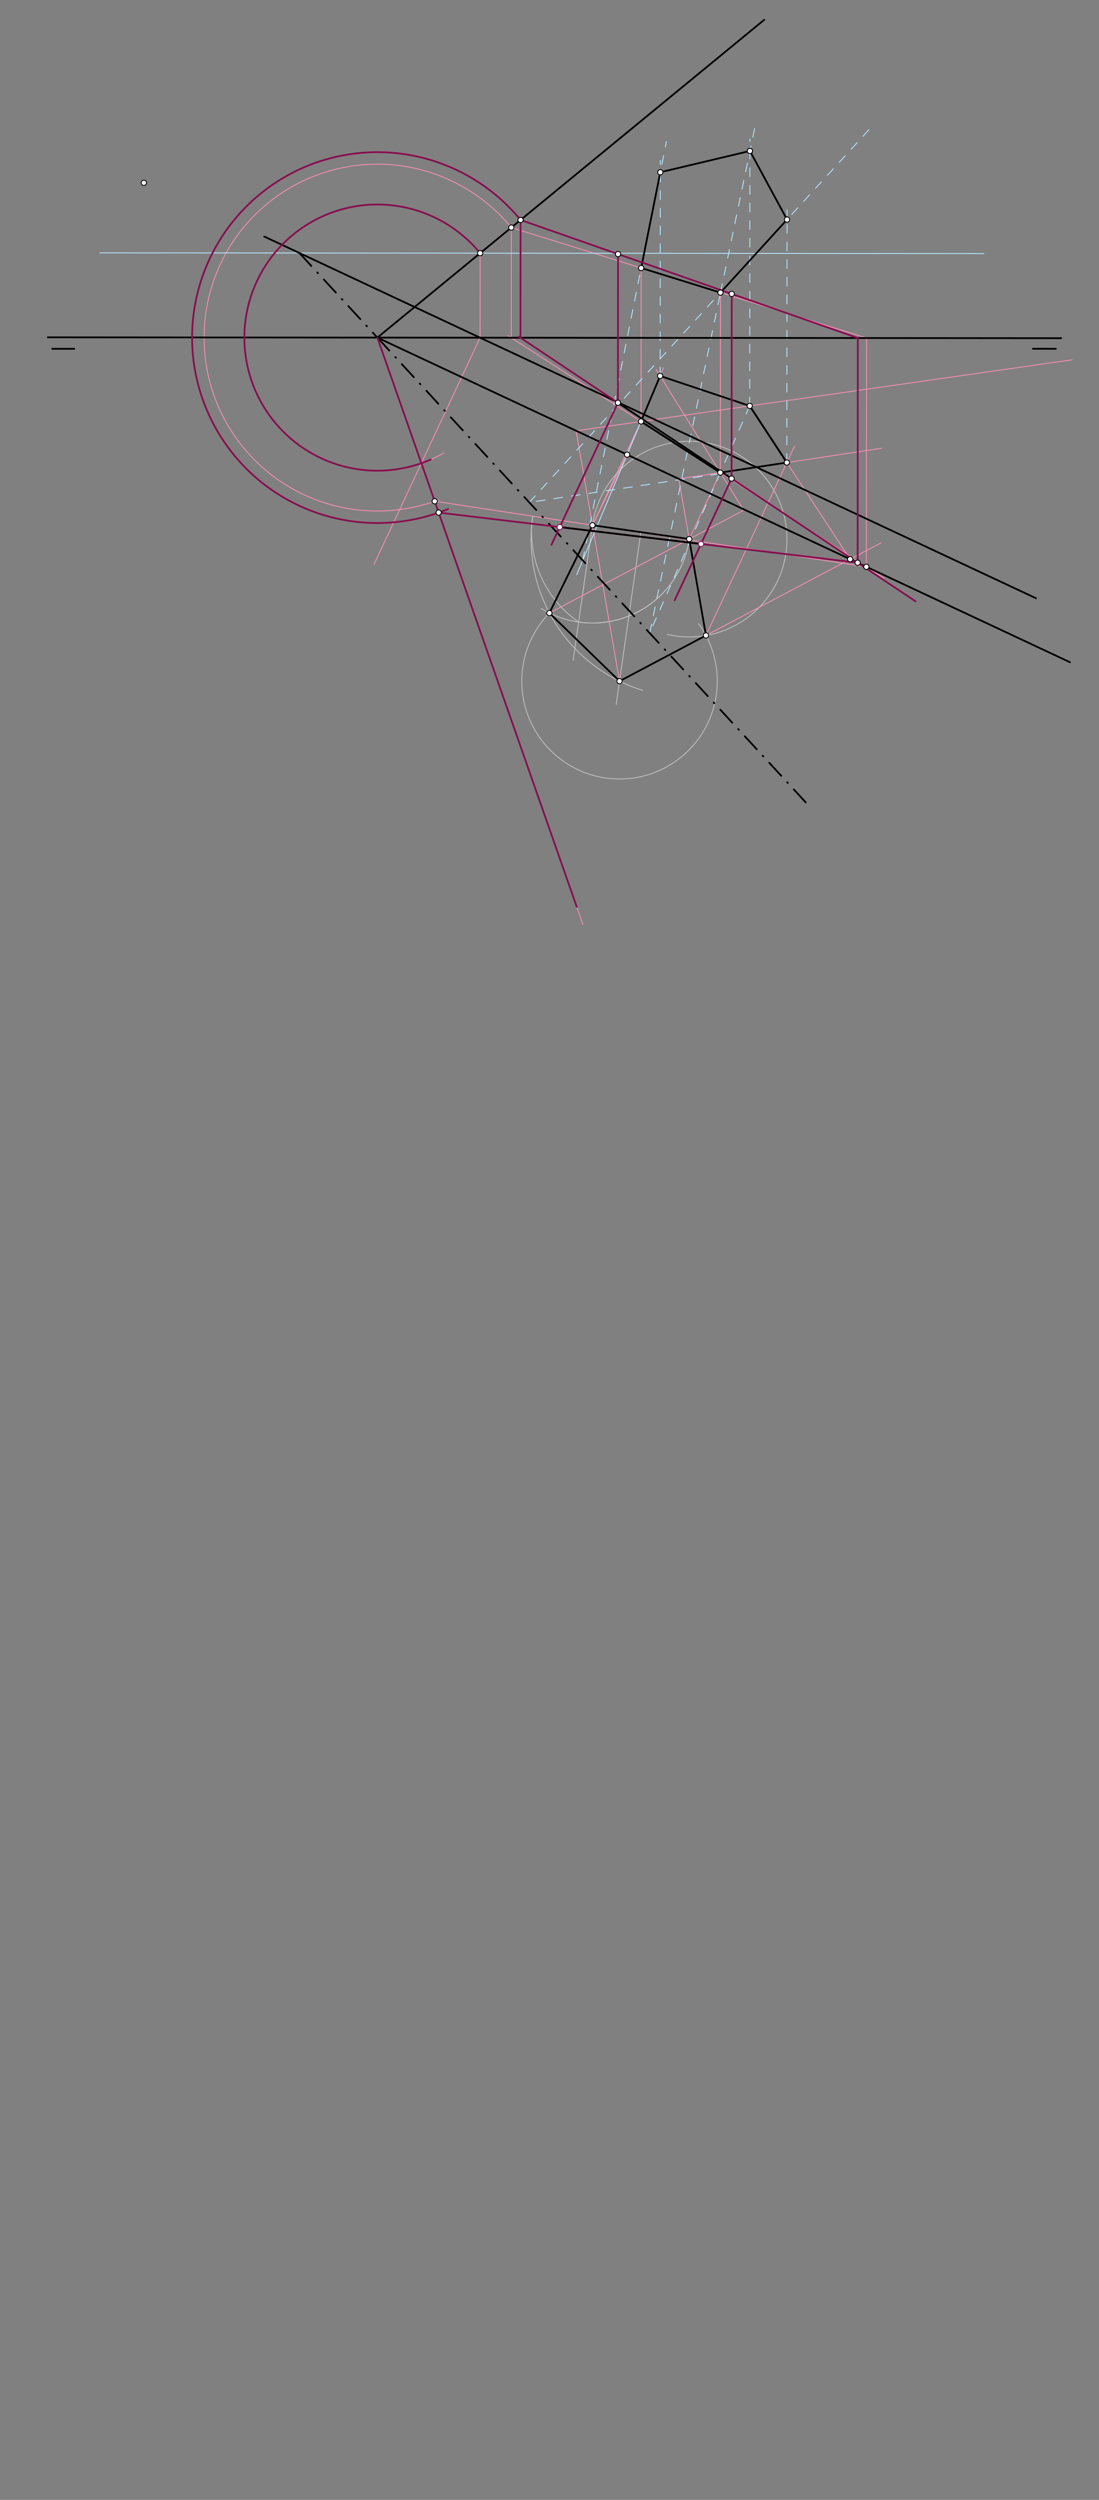 <svg xmlns="http://www.w3.org/2000/svg" class="svg--1it" height="100%" preserveAspectRatio="xMidYMid meet" viewBox="0 0 1247.244 2834.646" width="100%"><rect x="0" y="0" width="1247.244" height="2834.646" fill="#808080" stroke="none"/><defs><marker id="marker-arrow" markerHeight="16" markerUnits="userSpaceOnUse" markerWidth="24" orient="auto-start-reverse" refX="24" refY="4" viewBox="0 0 24 8"><path d="M 0 0 L 24 4 L 0 8 z" stroke="inherit"></path></marker></defs><g class="aux-layer--1FB"><g class="element--2qn"><line stroke="#F48FB1" stroke-dasharray="none" stroke-linecap="round" stroke-width="1" x1="544.92" x2="544.837" y1="287.061" y2="382.91"></line></g><g class="element--2qn"><line stroke="#F48FB1" stroke-dasharray="none" stroke-linecap="round" stroke-width="1" x1="544.837" x2="424.455" y1="382.91" y2="639.977"></line></g><g class="element--2qn"><path d="M 544.92 287.061 A 150.916 150.916 0 1 0 503.841 513.438" fill="none" stroke="#F48FB1" stroke-dasharray="none" stroke-linecap="round" stroke-width="1"></path></g><g class="element--2qn"><line stroke="#F48FB1" stroke-dasharray="none" stroke-linecap="round" stroke-width="1" x1="428.266" x2="478.191" y1="382.809" y2="525.228"></line></g><g class="element--2qn"><line stroke="#F48FB1" stroke-dasharray="none" stroke-linecap="round" stroke-width="1" x1="478.191" x2="661.455" y1="525.228" y2="1048.025"></line></g><g class="element--2qn"><line stroke="#F48FB1" stroke-dasharray="none" stroke-linecap="round" stroke-width="1" x1="817.488" x2="1003.313" y1="535.883" y2="655.637"></line></g><g class="element--2qn"><line stroke="#F48FB1" stroke-dasharray="none" stroke-linecap="round" stroke-width="1" x1="727.488" x2="576.309" y1="477.883" y2="380.456"></line></g><g class="element--2qn"><line stroke="#F48FB1" stroke-dasharray="none" stroke-linecap="round" stroke-width="1" x1="580.164" x2="580.273" y1="382.941" y2="257.576"></line></g><g class="element--2qn"><line stroke="#F48FB1" stroke-dasharray="none" stroke-linecap="round" stroke-width="1" x1="983.215" x2="983.441" y1="642.685" y2="383.291"></line></g><g class="element--2qn"><line stroke="#F48FB1" stroke-dasharray="none" stroke-linecap="round" stroke-width="1" x1="580.273" x2="983.441" y1="258.044" y2="383.291"></line></g><g class="element--2qn"><line stroke="#F48FB1" stroke-dasharray="none" stroke-linecap="round" stroke-width="1" x1="817.488" x2="817.663" y1="532.883" y2="331.712"></line></g><g class="element--2qn"><line stroke="#F48FB1" stroke-dasharray="none" stroke-linecap="round" stroke-width="1" x1="727.488" x2="727.64" y1="477.883" y2="303.917"></line></g><g class="element--2qn"><path d="M 580.273 258.044 A 196.652 196.652 0 1 0 497.937 566.706" fill="none" stroke="#F48FB1" stroke-dasharray="none" stroke-linecap="round" stroke-width="1"></path></g><g class="element--2qn"><line stroke="#F48FB1" stroke-dasharray="none" stroke-linecap="round" stroke-width="1" x1="493.321" x2="983.215" y1="568.389" y2="642.685"></line></g><g class="element--2qn"><line stroke="#F48FB1" stroke-dasharray="none" stroke-linecap="round" stroke-width="1" x1="727.488" x2="672.268" y1="477.883" y2="595.802"></line></g><g class="element--2qn"><line stroke="#F48FB1" stroke-dasharray="none" stroke-linecap="round" stroke-width="1" x1="817.488" x2="782.186" y1="535.883" y2="611.269"></line></g><g class="element--2qn"><line stroke="#BDBDBD" stroke-dasharray="none" stroke-linecap="round" stroke-width="1" x1="727.287" x2="709.146" y1="603.407" y2="730.086"></line></g><g class="element--2qn"><line stroke="#BDBDBD" stroke-dasharray="none" stroke-linecap="round" stroke-width="1" x1="672.388" x2="650.436" y1="595.546" y2="748.839"></line></g><g class="element--2qn"><path d="M 782.186 611.269 A 110.918 110.918 0 0 1 656.665 705.343" fill="none" stroke="#BDBDBD" stroke-dasharray="none" stroke-linecap="round" stroke-width="1"></path></g><g class="element--2qn"><path d="M 656.665 705.343 A 124.01 124.01 0 0 1 604.611 585.267" fill="none" stroke="#BDBDBD" stroke-dasharray="none" stroke-linecap="round" stroke-width="1"></path></g><g class="element--2qn"><line stroke="#BDBDBD" stroke-dasharray="none" stroke-linecap="round" stroke-width="1" x1="709.146" x2="699.323" y1="730.086" y2="798.682"></line></g><g class="element--2qn"><path d="M 604.611 585.267 A 179.468 179.468 0 0 0 729.366 782.789" fill="none" stroke="#BDBDBD" stroke-dasharray="none" stroke-linecap="round" stroke-width="1"></path></g><g class="element--2qn"><path d="M 782.186 611.269 A 110.918 110.918 0 0 1 614.256 690.01" fill="none" stroke="#BDBDBD" stroke-dasharray="none" stroke-linecap="round" stroke-width="1"></path></g><g class="element--2qn"><path d="M 672.388 595.546 A 110.918 110.918 0 1 1 757.217 719.34" fill="none" stroke="#BDBDBD" stroke-dasharray="none" stroke-linecap="round" stroke-width="1"></path></g><g class="element--2qn"><path d="M 623.506 695.111 A 110.917 110.917 0 1 0 792.935 707.325" fill="none" stroke="#BDBDBD" stroke-dasharray="none" stroke-linecap="round" stroke-width="1"></path></g><g class="element--2qn"><line stroke="#F48FB1" stroke-dasharray="none" stroke-linecap="round" stroke-width="1" x1="782.186" x2="770.285" y1="611.269" y2="542.728"></line></g><g class="element--2qn"><line stroke="#F48FB1" stroke-dasharray="none" stroke-linecap="round" stroke-width="1" x1="770.331" x2="817.488" y1="542.993" y2="535.883"></line></g><g class="element--2qn"><line stroke="#F48FB1" stroke-dasharray="none" stroke-linecap="round" stroke-width="1" x1="817.488" x2="1000.403" y1="535.883" y2="508.302"></line></g><g class="element--2qn"><line stroke="#F48FB1" stroke-dasharray="none" stroke-linecap="round" stroke-width="1" x1="801.161" x2="901.794" y1="720.552" y2="505.656"></line></g><g class="element--2qn"><line stroke="#F48FB1" stroke-dasharray="none" stroke-linecap="round" stroke-width="1" x1="703.091" x2="672.388" y1="772.368" y2="595.546"></line></g><g class="element--2qn"><line stroke="#F48FB1" stroke-dasharray="none" stroke-linecap="round" stroke-width="1" x1="672.388" x2="653.704" y1="595.546" y2="487.943"></line></g><g class="element--2qn"><line stroke="#F48FB1" stroke-dasharray="none" stroke-linecap="round" stroke-width="1" x1="653.787" x2="727.488" y1="488.417" y2="477.883"></line></g><g class="element--2qn"><line stroke="#F48FB1" stroke-dasharray="none" stroke-linecap="round" stroke-width="1" x1="727.488" x2="1216.678" y1="477.883" y2="407.963"></line></g><g class="element--2qn"><line stroke="#F48FB1" stroke-dasharray="none" stroke-linecap="round" stroke-width="1" x1="801.161" x2="1000.071" y1="720.552" y2="615.454"></line></g><g class="element--2qn"><line stroke="#F48FB1" stroke-dasharray="none" stroke-linecap="round" stroke-width="1" x1="964.83" x2="892.969" y1="634.075" y2="524.501"></line></g><g class="element--2qn"><line stroke="#F48FB1" stroke-dasharray="none" stroke-linecap="round" stroke-width="1" x1="623.506" x2="782.186" y1="695.111" y2="611.269"></line></g><g class="element--2qn"><line stroke="#F48FB1" stroke-dasharray="none" stroke-linecap="round" stroke-width="1" x1="782.186" x2="844.088" y1="611.269" y2="578.562"></line></g><g class="element--2qn"><line stroke="#F48FB1" stroke-dasharray="none" stroke-linecap="round" stroke-width="1" x1="844.088" x2="817.488" y1="578.562" y2="535.883"></line></g><g class="element--2qn"><line stroke="#F48FB1" stroke-dasharray="none" stroke-linecap="round" stroke-width="1" x1="817.488" x2="760.747" y1="535.883" y2="444.841"></line></g><g class="element--2qn"><line stroke="#F48FB1" stroke-dasharray="none" stroke-linecap="round" stroke-width="1" x1="672.388" x2="711.75" y1="595.546" y2="515.373"></line></g><g class="element--2qn"><line stroke="#F48FB1" stroke-dasharray="none" stroke-linecap="round" stroke-width="1" x1="711.675" x2="727.488" y1="515.525" y2="477.883"></line></g><g class="element--2qn"><line stroke="#F48FB1" stroke-dasharray="none" stroke-linecap="round" stroke-width="1" x1="727.488" x2="753.107" y1="477.883" y2="416.899"></line></g><g class="element--2qn"><line stroke="#F48FB1" stroke-dasharray="none" stroke-linecap="round" stroke-width="1" x1="760.747" x2="744.773" y1="444.841" y2="419.212"></line></g><g class="element--2qn"><line stroke="#B3E5FC" stroke-dasharray="none" stroke-linecap="round" stroke-width="1" x1="544.92" x2="1116.529" y1="287.061" y2="287.558"></line></g><g class="element--2qn"><line stroke="#B3E5FC" stroke-dasharray="none" stroke-linecap="round" stroke-width="1" x1="544.92" x2="113.476" y1="287.061" y2="286.686"></line></g><g class="element--2qn"><line stroke="#B3E5FC" stroke-dasharray="10" stroke-linecap="round" stroke-width="1" x1="816.488" x2="599.796" y1="537.133" y2="569.807"></line></g><g class="element--2qn"><line stroke="#B3E5FC" stroke-dasharray="10" stroke-linecap="round" stroke-width="1" x1="600.65" x2="817.663" y1="569.678" y2="331.791"></line></g><g class="element--2qn"><line stroke="#B3E5FC" stroke-dasharray="10" stroke-linecap="round" stroke-width="1" x1="817.663" x2="990.561" y1="331.791" y2="142.263"></line></g><g class="element--2qn"><line stroke="#B3E5FC" stroke-dasharray="10" stroke-linecap="round" stroke-width="1" x1="892.969" x2="893.218" y1="524.501" y2="237.831"></line></g><g class="element--2qn"><line stroke="#B3E5FC" stroke-dasharray="none" stroke-linecap="round" stroke-width="1" x1="727.488" x2="654.53" y1="477.883" y2="651.555"></line></g><g class="element--2qn"><line stroke="#B3E5FC" stroke-dasharray="10" stroke-linecap="round" stroke-width="1" x1="661.304" x2="727.64" y1="635.429" y2="303.917"></line></g><g class="element--2qn"><line stroke="#B3E5FC" stroke-dasharray="10" stroke-linecap="round" stroke-width="1" x1="727.64" x2="756.345" y1="303.917" y2="160.462"></line></g><g class="element--2qn"><line stroke="#B3E5FC" stroke-dasharray="10" stroke-linecap="round" stroke-width="1" x1="749.171" x2="749.384" y1="426.268" y2="181.84"></line></g><g class="element--2qn"><line stroke="#B3E5FC" stroke-dasharray="10" stroke-linecap="round" stroke-width="1" x1="850.833" x2="817.488" y1="460.253" y2="535.883"></line></g><g class="element--2qn"><line stroke="#B3E5FC" stroke-dasharray="10" stroke-linecap="round" stroke-width="1" x1="817.488" x2="737.393" y1="535.883" y2="717.55"></line></g><g class="element--2qn"><line stroke="#B3E5FC" stroke-dasharray="10" stroke-linecap="round" stroke-width="1" x1="737.393" x2="817.663" y1="717.55" y2="331.791"></line></g><g class="element--2qn"><line stroke="#B3E5FC" stroke-dasharray="10" stroke-linecap="round" stroke-width="1" x1="817.663" x2="857.685" y1="331.791" y2="139.457"></line></g><g class="element--2qn"><line stroke="#B3E5FC" stroke-dasharray="10" stroke-linecap="round" stroke-width="1" x1="850.833" x2="851.096" y1="460.253" y2="157.626"></line></g><g class="element--2qn"><circle cx="623.506" cy="695.111" r="3" stroke="#BDBDBD" stroke-width="1" fill="#ffffff"></circle>}</g><g class="element--2qn"><circle cx="703.091" cy="772.368" r="3" stroke="#BDBDBD" stroke-width="1" fill="#ffffff"></circle>}</g><g class="element--2qn"><circle cx="801.161" cy="720.552" r="3" stroke="#BDBDBD" stroke-width="1" fill="#ffffff"></circle>}</g></g><g class="main-layer--3Vd"><g class="element--2qn"><line stroke="#000000" stroke-dasharray="none" stroke-linecap="round" stroke-width="2" x1="54.267" x2="1204.267" y1="382.483" y2="383.483"></line></g><g class="element--2qn"><line stroke="#000000" stroke-dasharray="none" stroke-linecap="round" stroke-width="2" x1="59.267" x2="84.265" y1="395.483" y2="395.505"></line></g><g class="element--2qn"><line stroke="#000000" stroke-dasharray="none" stroke-linecap="round" stroke-width="2" x1="1198.267" x2="1172.265" y1="395.483" y2="395.461"></line></g><g class="element--2qn"><line stroke="#000000" stroke-dasharray="none" stroke-linecap="round" stroke-width="2" x1="428.266" x2="867.267" y1="382.809" y2="22.483"></line></g><g class="element--2qn"><line stroke="#000000" stroke-dasharray="none" stroke-linecap="round" stroke-width="2" x1="428.266" x2="1214.267" y1="382.809" y2="750.883"></line></g><g class="element--2qn"><line stroke="#000000" stroke-dasharray="none" stroke-linecap="round" stroke-width="2" x1="727.488" x2="817.488" y1="477.883" y2="535.883"></line></g><g class="element--2qn"><line stroke="#000000" stroke-dasharray="none" stroke-linecap="round" stroke-width="2" x1="672.388" x2="782.186" y1="595.546" y2="611.269"></line></g><g class="element--2qn"><line stroke="#000000" stroke-dasharray="none" stroke-linecap="round" stroke-width="2" x1="782.186" x2="801.161" y1="611.269" y2="720.552"></line></g><g class="element--2qn"><line stroke="#000000" stroke-dasharray="none" stroke-linecap="round" stroke-width="2" x1="801.161" x2="703.091" y1="720.552" y2="772.368"></line></g><g class="element--2qn"><line stroke="#000000" stroke-dasharray="none" stroke-linecap="round" stroke-width="2" x1="703.091" x2="623.506" y1="772.368" y2="695.111"></line></g><g class="element--2qn"><line stroke="#000000" stroke-dasharray="none" stroke-linecap="round" stroke-width="2" x1="623.506" x2="672.388" y1="695.111" y2="595.546"></line></g><g class="element--2qn"><line stroke="#000000" stroke-dasharray="none" stroke-linecap="round" stroke-width="2" x1="892.969" x2="850.53" y1="524.501" y2="459.792"></line></g><g class="element--2qn"><line stroke="#000000" stroke-dasharray="none" stroke-linecap="round" stroke-width="2" x1="727.488" x2="749.171" y1="477.883" y2="426.268"></line></g><g class="element--2qn"><line stroke="#000000" stroke-dasharray="none" stroke-linecap="round" stroke-width="2" x1="749.171" x2="850.833" y1="426.268" y2="460.253"></line></g><g class="element--2qn"><line stroke="#000000" stroke-dasharray="none" stroke-linecap="round" stroke-width="2" x1="850.833" x2="892.969" y1="460.253" y2="524.501"></line></g><g class="element--2qn"><line stroke="#000000" stroke-dasharray="none" stroke-linecap="round" stroke-width="2" x1="892.969" x2="817.488" y1="524.501" y2="535.883"></line></g><g class="element--2qn"><line stroke="#000000" stroke-dasharray="none" stroke-linecap="round" stroke-width="2" x1="817.488" x2="727.488" y1="535.883" y2="477.883"></line></g><g class="element--2qn"><line stroke="#000000" stroke-dasharray="none" stroke-linecap="round" stroke-width="2" x1="544.837" x2="1175.624" y1="382.91" y2="678.3"></line></g><g class="element--2qn"><line stroke="#000000" stroke-dasharray="none" stroke-linecap="round" stroke-width="2" x1="544.837" x2="299.877" y1="382.91" y2="268.198"></line></g><g class="element--2qn"><line stroke="#000000" stroke-dasharray="20, 10, 1, 10" stroke-linecap="round" stroke-width="2" x1="339.776" x2="428.266" y1="286.883" y2="382.809"></line></g><g class="element--2qn"><line stroke="#000000" stroke-dasharray="20, 10, 1, 10" stroke-linecap="round" stroke-width="2" x1="428.266" x2="916.754" y1="382.809" y2="912.345"></line></g><g class="element--2qn"><line stroke="#000000" stroke-dasharray="none" stroke-linecap="round" stroke-width="2" x1="749.372" x2="851.084" y1="195.308" y2="171.178"></line></g><g class="element--2qn"><line stroke="#000000" stroke-dasharray="none" stroke-linecap="round" stroke-width="2" x1="851.084" x2="893.208" y1="171.178" y2="248.98"></line></g><g class="element--2qn"><line stroke="#000000" stroke-dasharray="none" stroke-linecap="round" stroke-width="2" x1="893.208" x2="817.663" y1="248.98" y2="331.791"></line></g><g class="element--2qn"><line stroke="#000000" stroke-dasharray="none" stroke-linecap="round" stroke-width="2" x1="817.663" x2="727.657" y1="331.791" y2="303.83"></line></g><g class="element--2qn"><line stroke="#000000" stroke-dasharray="none" stroke-linecap="round" stroke-width="2" x1="727.657" x2="749.372" y1="303.83" y2="195.308"></line></g><g class="element--2qn"><path d="M 544.92 287.061 A 150.916 150.916 0 1 0 488.848 521.031" fill="none" stroke="#880E4F" stroke-dasharray="none" stroke-linecap="round" stroke-width="2"></path></g><g class="element--2qn"><line stroke="#880E4F" stroke-dasharray="none" stroke-linecap="round" stroke-width="2" x1="428.266" x2="478.191" y1="382.809" y2="525.228"></line></g><g class="element--2qn"><line stroke="#880E4F" stroke-dasharray="none" stroke-linecap="round" stroke-width="2" x1="478.191" x2="654.519" y1="525.228" y2="1028.238"></line></g><g class="element--2qn"><line stroke="#000000" stroke-dasharray="none" stroke-linecap="round" stroke-width="2" x1="701.267" x2="830.267" y1="456.683" y2="542.683"></line></g><g class="element--2qn"><line stroke="#880E4F" stroke-dasharray="none" stroke-linecap="round" stroke-width="2" x1="701.267" x2="588.95" y1="456.683" y2="381.805"></line></g><g class="element--2qn"><line stroke="#880E4F" stroke-dasharray="none" stroke-linecap="round" stroke-width="2" x1="830.267" x2="1039.113" y1="542.683" y2="681.914"></line></g><g class="element--2qn"><line stroke="#880E4F" stroke-dasharray="none" stroke-linecap="round" stroke-width="2" x1="590.666" x2="590.782" y1="382.95" y2="249.364"></line></g><g class="element--2qn"><line stroke="#880E4F" stroke-dasharray="none" stroke-linecap="round" stroke-width="2" x1="973.313" x2="973.534" y1="638.047" y2="383.283"></line></g><g class="element--2qn"><line stroke="#880E4F" stroke-dasharray="none" stroke-linecap="round" stroke-width="2" x1="590.782" x2="973.534" y1="249.418" y2="383.283"></line></g><g class="element--2qn"><line stroke="#880E4F" stroke-dasharray="none" stroke-linecap="round" stroke-width="2" x1="830.267" x2="830.449" y1="542.683" y2="333.135"></line></g><g class="element--2qn"><line stroke="#880E4F" stroke-dasharray="none" stroke-linecap="round" stroke-width="2" x1="701.267" x2="701.414" y1="456.683" y2="287.479"></line></g><g class="element--2qn"><path d="M 590.782 249.418 A 210.249 210.249 0 1 0 508.495 577.148" fill="none" stroke="#880E4F" stroke-dasharray="none" stroke-linecap="round" stroke-width="2"></path></g><g class="element--2qn"><line stroke="#880E4F" stroke-dasharray="none" stroke-linecap="round" stroke-width="2" x1="497.819" x2="973.313" y1="581.22" y2="638.047"></line></g><g class="element--2qn"><line stroke="#880E4F" stroke-dasharray="none" stroke-linecap="round" stroke-width="2" x1="701.267" x2="625.844" y1="456.683" y2="617.744"></line></g><g class="element--2qn"><line stroke="#880E4F" stroke-dasharray="none" stroke-linecap="round" stroke-width="2" x1="830.267" x2="765.637" y1="542.683" y2="680.696"></line></g><g class="element--2qn"><line stroke="#000000" stroke-dasharray="none" stroke-linecap="round" stroke-width="2" x1="635.256" x2="795.557" y1="597.645" y2="616.803"></line></g><g class="element--2qn"><circle cx="544.92" cy="287.061" r="3" stroke="#000000" stroke-width="1" fill="#ffffff"></circle>}</g><g class="element--2qn"><circle cx="817.488" cy="535.883" r="3" stroke="#000000" stroke-width="1" fill="#ffffff"></circle>}</g><g class="element--2qn"><circle cx="727.488" cy="477.883" r="3" stroke="#000000" stroke-width="1" fill="#ffffff"></circle>}</g><g class="element--2qn"><circle cx="580.273" cy="258.044" r="3" stroke="#000000" stroke-width="1" fill="#ffffff"></circle>}</g><g class="element--2qn"><circle cx="983.215" cy="642.685" r="3" stroke="#000000" stroke-width="1" fill="#ffffff"></circle>}</g><g class="element--2qn"><circle cx="817.663" cy="331.791" r="3" stroke="#000000" stroke-width="1" fill="#ffffff"></circle>}</g><g class="element--2qn"><circle cx="727.64" cy="303.917" r="3" stroke="#000000" stroke-width="1" fill="#ffffff"></circle>}</g><g class="element--2qn"><circle cx="493.321" cy="568.389" r="3" stroke="#000000" stroke-width="1" fill="#ffffff"></circle>}</g><g class="element--2qn"><circle cx="672.388" cy="595.546" r="3" stroke="#000000" stroke-width="1" fill="#ffffff"></circle>}</g><g class="element--2qn"><circle cx="782.186" cy="611.269" r="3" stroke="#000000" stroke-width="1" fill="#ffffff"></circle>}</g><g class="element--2qn"><circle cx="801.161" cy="720.552" r="3" stroke="#000000" stroke-width="1" fill="#ffffff"></circle>}</g><g class="element--2qn"><circle cx="703.091" cy="772.368" r="3" stroke="#000000" stroke-width="1" fill="#ffffff"></circle>}</g><g class="element--2qn"><circle cx="623.506" cy="695.111" r="3" stroke="#000000" stroke-width="1" fill="#ffffff"></circle>}</g><g class="element--2qn"><circle cx="892.969" cy="524.501" r="3" stroke="#000000" stroke-width="1" fill="#ffffff"></circle>}</g><g class="element--2qn"><circle cx="964.83" cy="634.075" r="3" stroke="#000000" stroke-width="1" fill="#ffffff"></circle>}</g><g class="element--2qn"><circle cx="850.833" cy="460.253" r="3" stroke="#000000" stroke-width="1" fill="#ffffff"></circle>}</g><g class="element--2qn"><circle cx="711.675" cy="515.525" r="3" stroke="#000000" stroke-width="1" fill="#ffffff"></circle>}</g><g class="element--2qn"><circle cx="749.171" cy="426.268" r="3" stroke="#000000" stroke-width="1" fill="#ffffff"></circle>}</g><g class="element--2qn"><circle cx="893.208" cy="248.98" r="3" stroke="#000000" stroke-width="1" fill="#ffffff"></circle>}</g><g class="element--2qn"><circle cx="749.372" cy="195.308" r="3" stroke="#000000" stroke-width="1" fill="#ffffff"></circle>}</g><g class="element--2qn"><circle cx="851.084" cy="171.178" r="3" stroke="#000000" stroke-width="1" fill="#ffffff"></circle>}</g><g class="element--2qn"><circle cx="851.084" cy="171.178" r="3" stroke="#000000" stroke-width="1" fill="#ffffff"></circle>}</g><g class="element--2qn"><circle cx="701.267" cy="456.683" r="3" stroke="#000000" stroke-width="1" fill="#ffffff"></circle>}</g><g class="element--2qn"><circle cx="830.267" cy="542.683" r="3" stroke="#000000" stroke-width="1" fill="#ffffff"></circle>}</g><g class="element--2qn"><circle cx="590.782" cy="249.418" r="3" stroke="#000000" stroke-width="1" fill="#ffffff"></circle>}</g><g class="element--2qn"><circle cx="973.313" cy="638.047" r="3" stroke="#000000" stroke-width="1" fill="#ffffff"></circle>}</g><g class="element--2qn"><circle cx="701.413" cy="288.11" r="3" stroke="#000000" stroke-width="1" fill="#ffffff"></circle>}</g><g class="element--2qn"><circle cx="830.449" cy="333.239" r="3" stroke="#000000" stroke-width="1" fill="#ffffff"></circle>}</g><g class="element--2qn"><circle cx="163.267" cy="207.283" r="3" stroke="#000000" stroke-width="1" fill="#ffffff"></circle>}</g><g class="element--2qn"><circle cx="497.819" cy="581.22" r="3" stroke="#000000" stroke-width="1" fill="#ffffff"></circle>}</g><g class="element--2qn"><circle cx="635.256" cy="597.645" r="3" stroke="#880E4F" stroke-width="1" fill="#ffffff"></circle>}</g><g class="element--2qn"><circle cx="795.557" cy="616.803" r="3" stroke="#880E4F" stroke-width="1" fill="#ffffff"></circle>}</g></g><g class="snaps-layer--2PT"></g><g class="temp-layer--rAP"></g></svg>